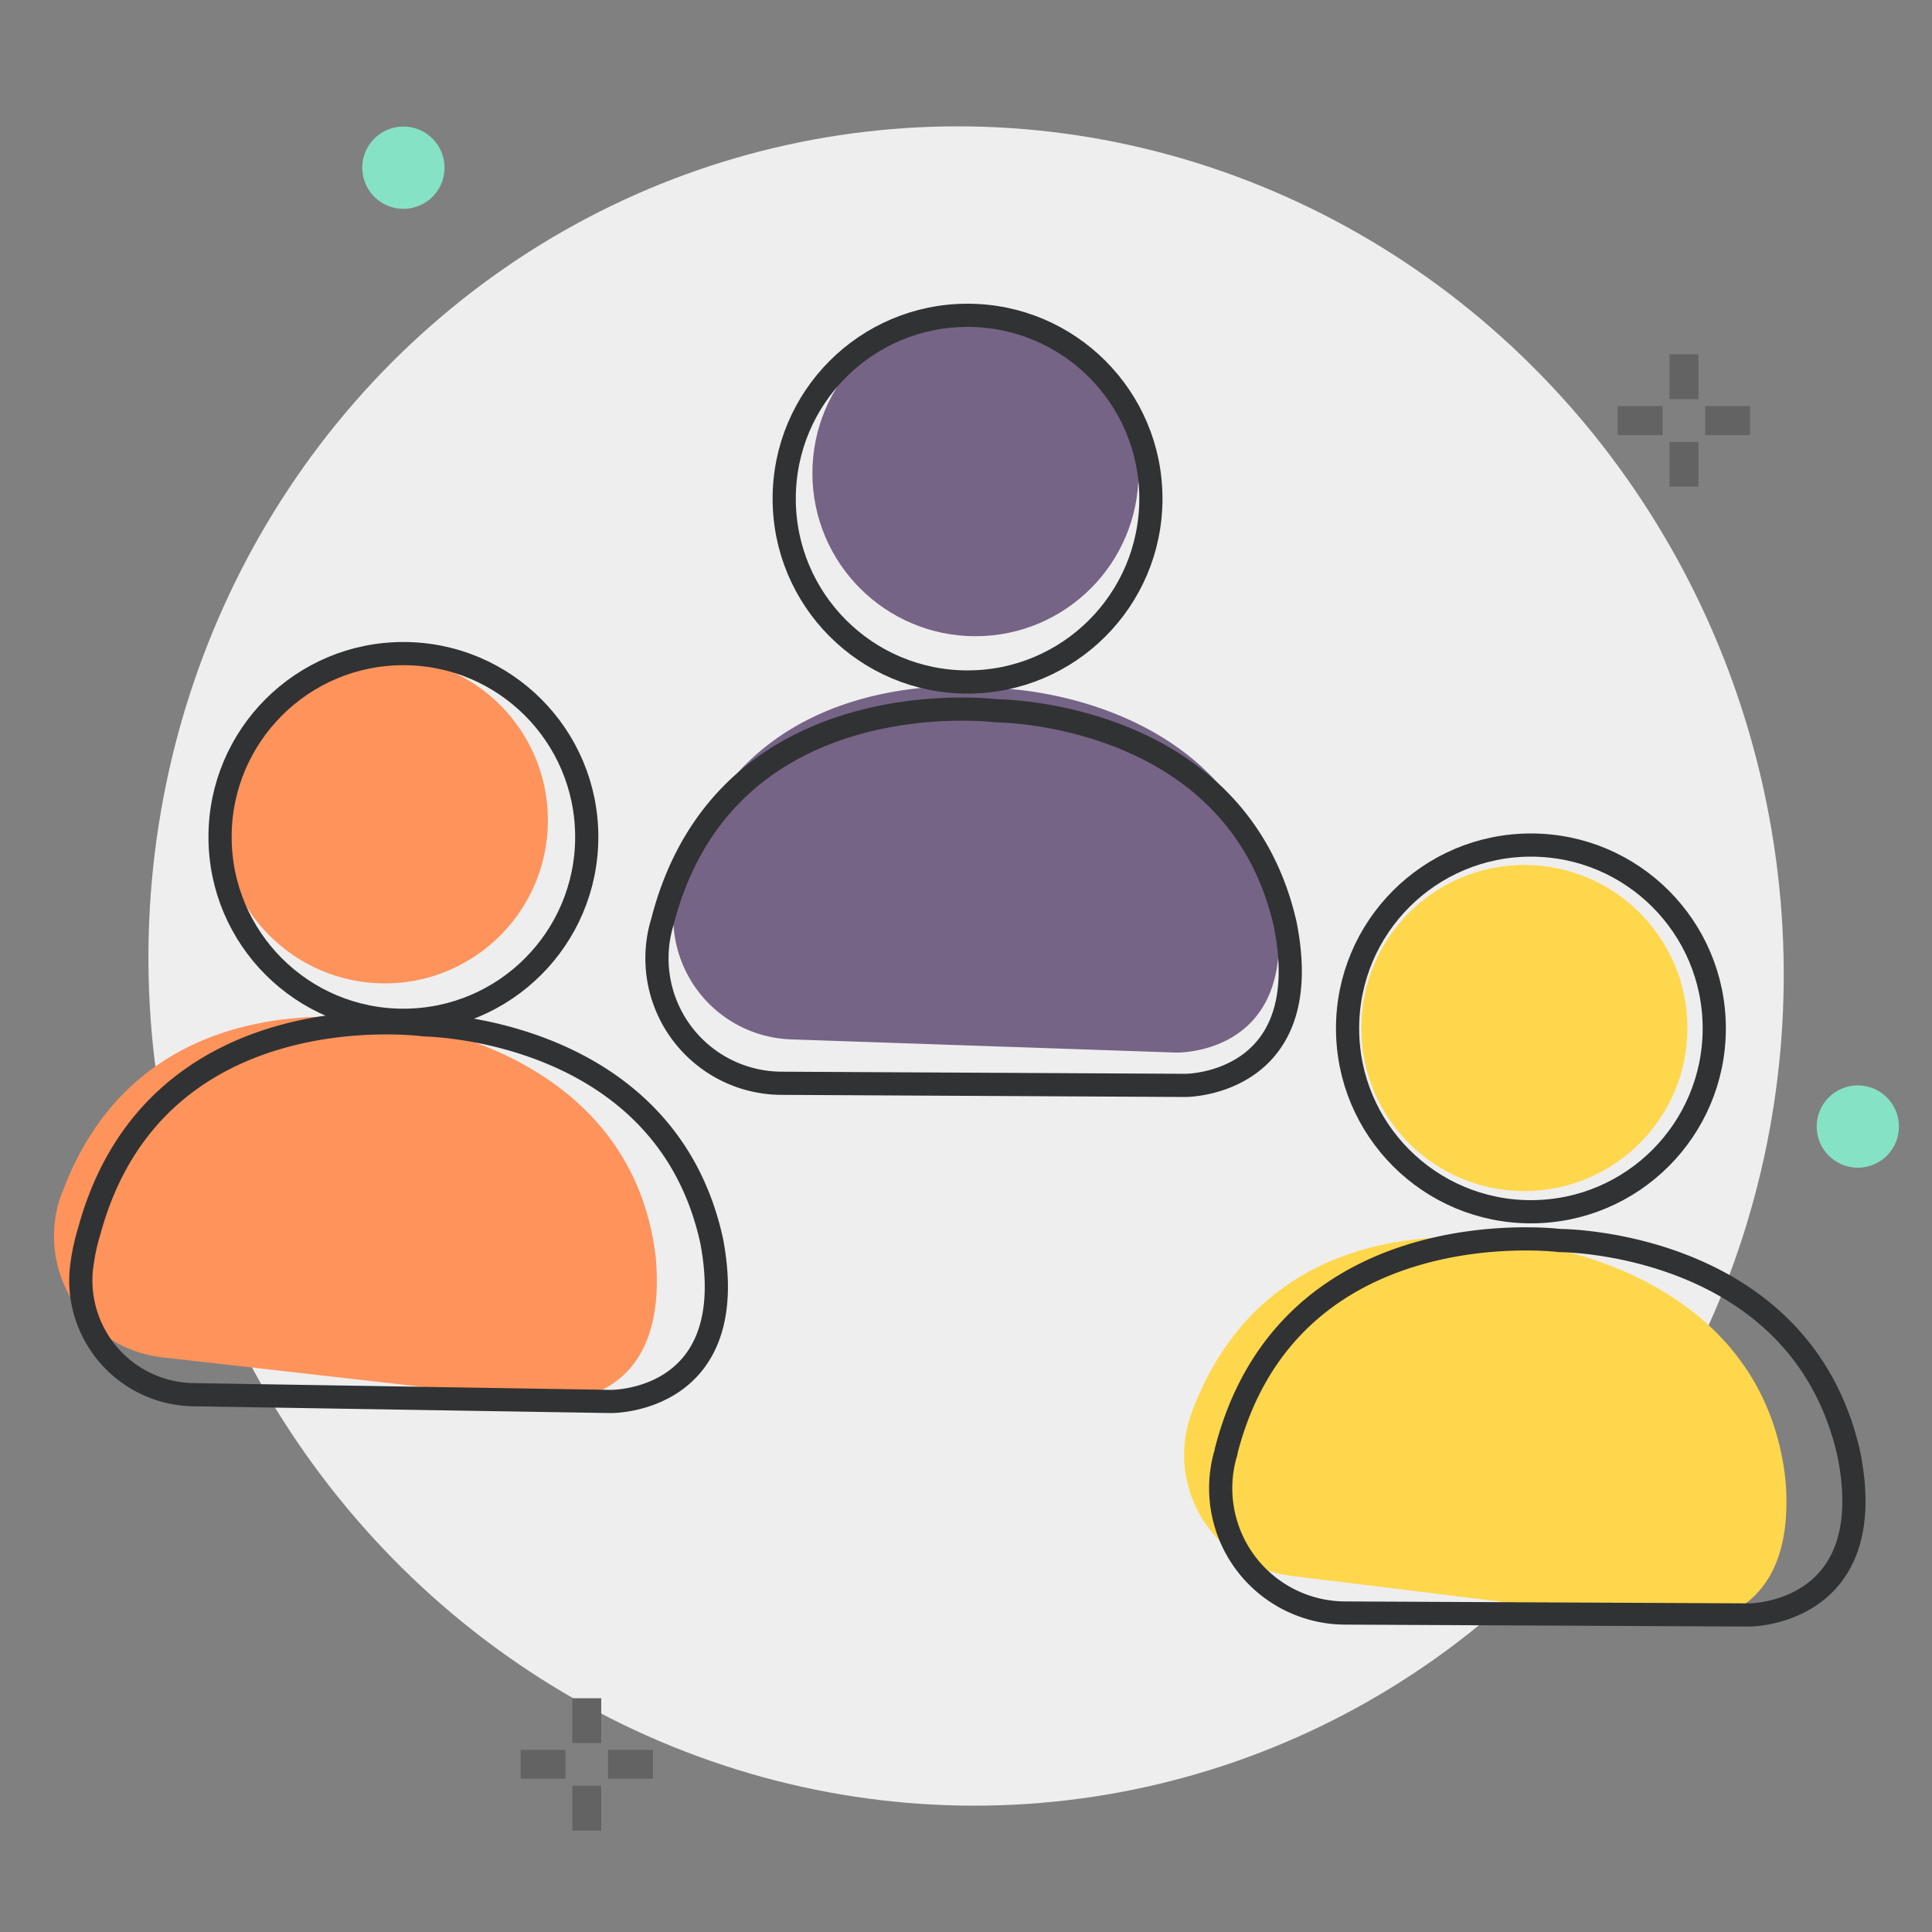 <svg id="Arte" xmlns="http://www.w3.org/2000/svg" viewBox="0 0 100 100"><rect x="0" y="0" width="100" height="100" fill="#808080" stroke="none"/><defs><style>.cls-1{fill:#eee;}.cls-2{fill:#86e2c5;}.cls-3,.cls-6{fill:none;stroke-miterlimit:10;}.cls-3{stroke:#636363;stroke-width:1.5px;}.cls-4{fill:#756486;}.cls-5{fill:#ff935c;}.cls-6{stroke:#313233;stroke-width:1.2px;}.cls-7{fill:#ffd74c;}</style></defs><title>Grupos_reducidos</title><ellipse class="cls-1" cx="50" cy="50" rx="42.28" ry="43.5" transform="translate(-8.27 9.95) rotate(-10.5)"/><circle class="cls-2" cx="20.88" cy="8.68" r="2.13"/><circle class="cls-2" cx="96.16" cy="58.31" r="2.13"/><line class="cls-3" x1="87.16" y1="18.34" x2="87.16" y2="20.66"/><line class="cls-3" x1="87.16" y1="22.87" x2="87.16" y2="25.19"/><line class="cls-3" x1="90.58" y1="21.77" x2="88.26" y2="21.77"/><line class="cls-3" x1="86.06" y1="21.77" x2="83.73" y2="21.77"/><line class="cls-3" x1="30.37" y1="87.9" x2="30.37" y2="90.22"/><line class="cls-3" x1="30.37" y1="92.43" x2="30.37" y2="94.75"/><line class="cls-3" x1="33.8" y1="91.32" x2="31.47" y2="91.32"/><line class="cls-3" x1="29.27" y1="91.32" x2="26.95" y2="91.32"/><path class="cls-4" d="M52,35.65s-13.34-2.11-16.84,9.92l-.06.17A6.31,6.31,0,0,0,41,53.8l19.84.68s6.54.23,5.17-7.85C63.92,36,52,35.65,52,35.65Z"/><circle class="cls-4" cx="50.49" cy="24.49" r="8.44"/><circle class="cls-5" cx="19.92" cy="42.46" r="8.44"/><path class="cls-5" d="M20.84,53S7.71,49.88,3.27,61.6l-.07.16a6.31,6.31,0,0,0,5.24,8.5L28.18,72.5s6.49.74,5.76-7.42C32.68,54.3,20.84,53,20.84,53Z"/><circle class="cls-6" cx="79.24" cy="53.23" r="9.49"/><path class="cls-6" d="M22,53.05S8.05,51.1,4.62,63.72a10.68,10.68,0,0,0-.42,2.1,5.92,5.92,0,0,0,5.87,6.37l21.53.35s6.82.11,5.24-8.29C34.44,53.18,22,53.05,22,53.05Z"/><path class="cls-7" d="M79.43,64.46s-13.1-3.27-17.65,8.4l-.06.16a6.31,6.31,0,0,0,5.15,8.55L86.58,84s6.49.8,5.84-7.36C91.26,65.84,79.43,64.46,79.43,64.46Z"/><path class="cls-6" d="M80.73,64.21s-14-1.78-17.26,10.88c0,.11-.06.22-.08.32a6.46,6.46,0,0,0,6.24,8.08l20.92.1s6.83,0,5.14-8.36C93.17,64.19,80.73,64.21,80.73,64.21Z"/><circle class="cls-7" cx="78.9" cy="53.21" r="8.44"/><circle class="cls-6" cx="50.08" cy="25.81" r="9.49"/><path class="cls-6" d="M51.56,36.79S37.59,35,34.3,47.66l-.09.32a6.47,6.47,0,0,0,6.23,8.09l20.93.11s6.82,0,5.15-8.35C64,36.78,51.56,36.79,51.56,36.79Z"/><circle class="cls-6" cx="20.88" cy="43.32" r="9.49"/></svg>